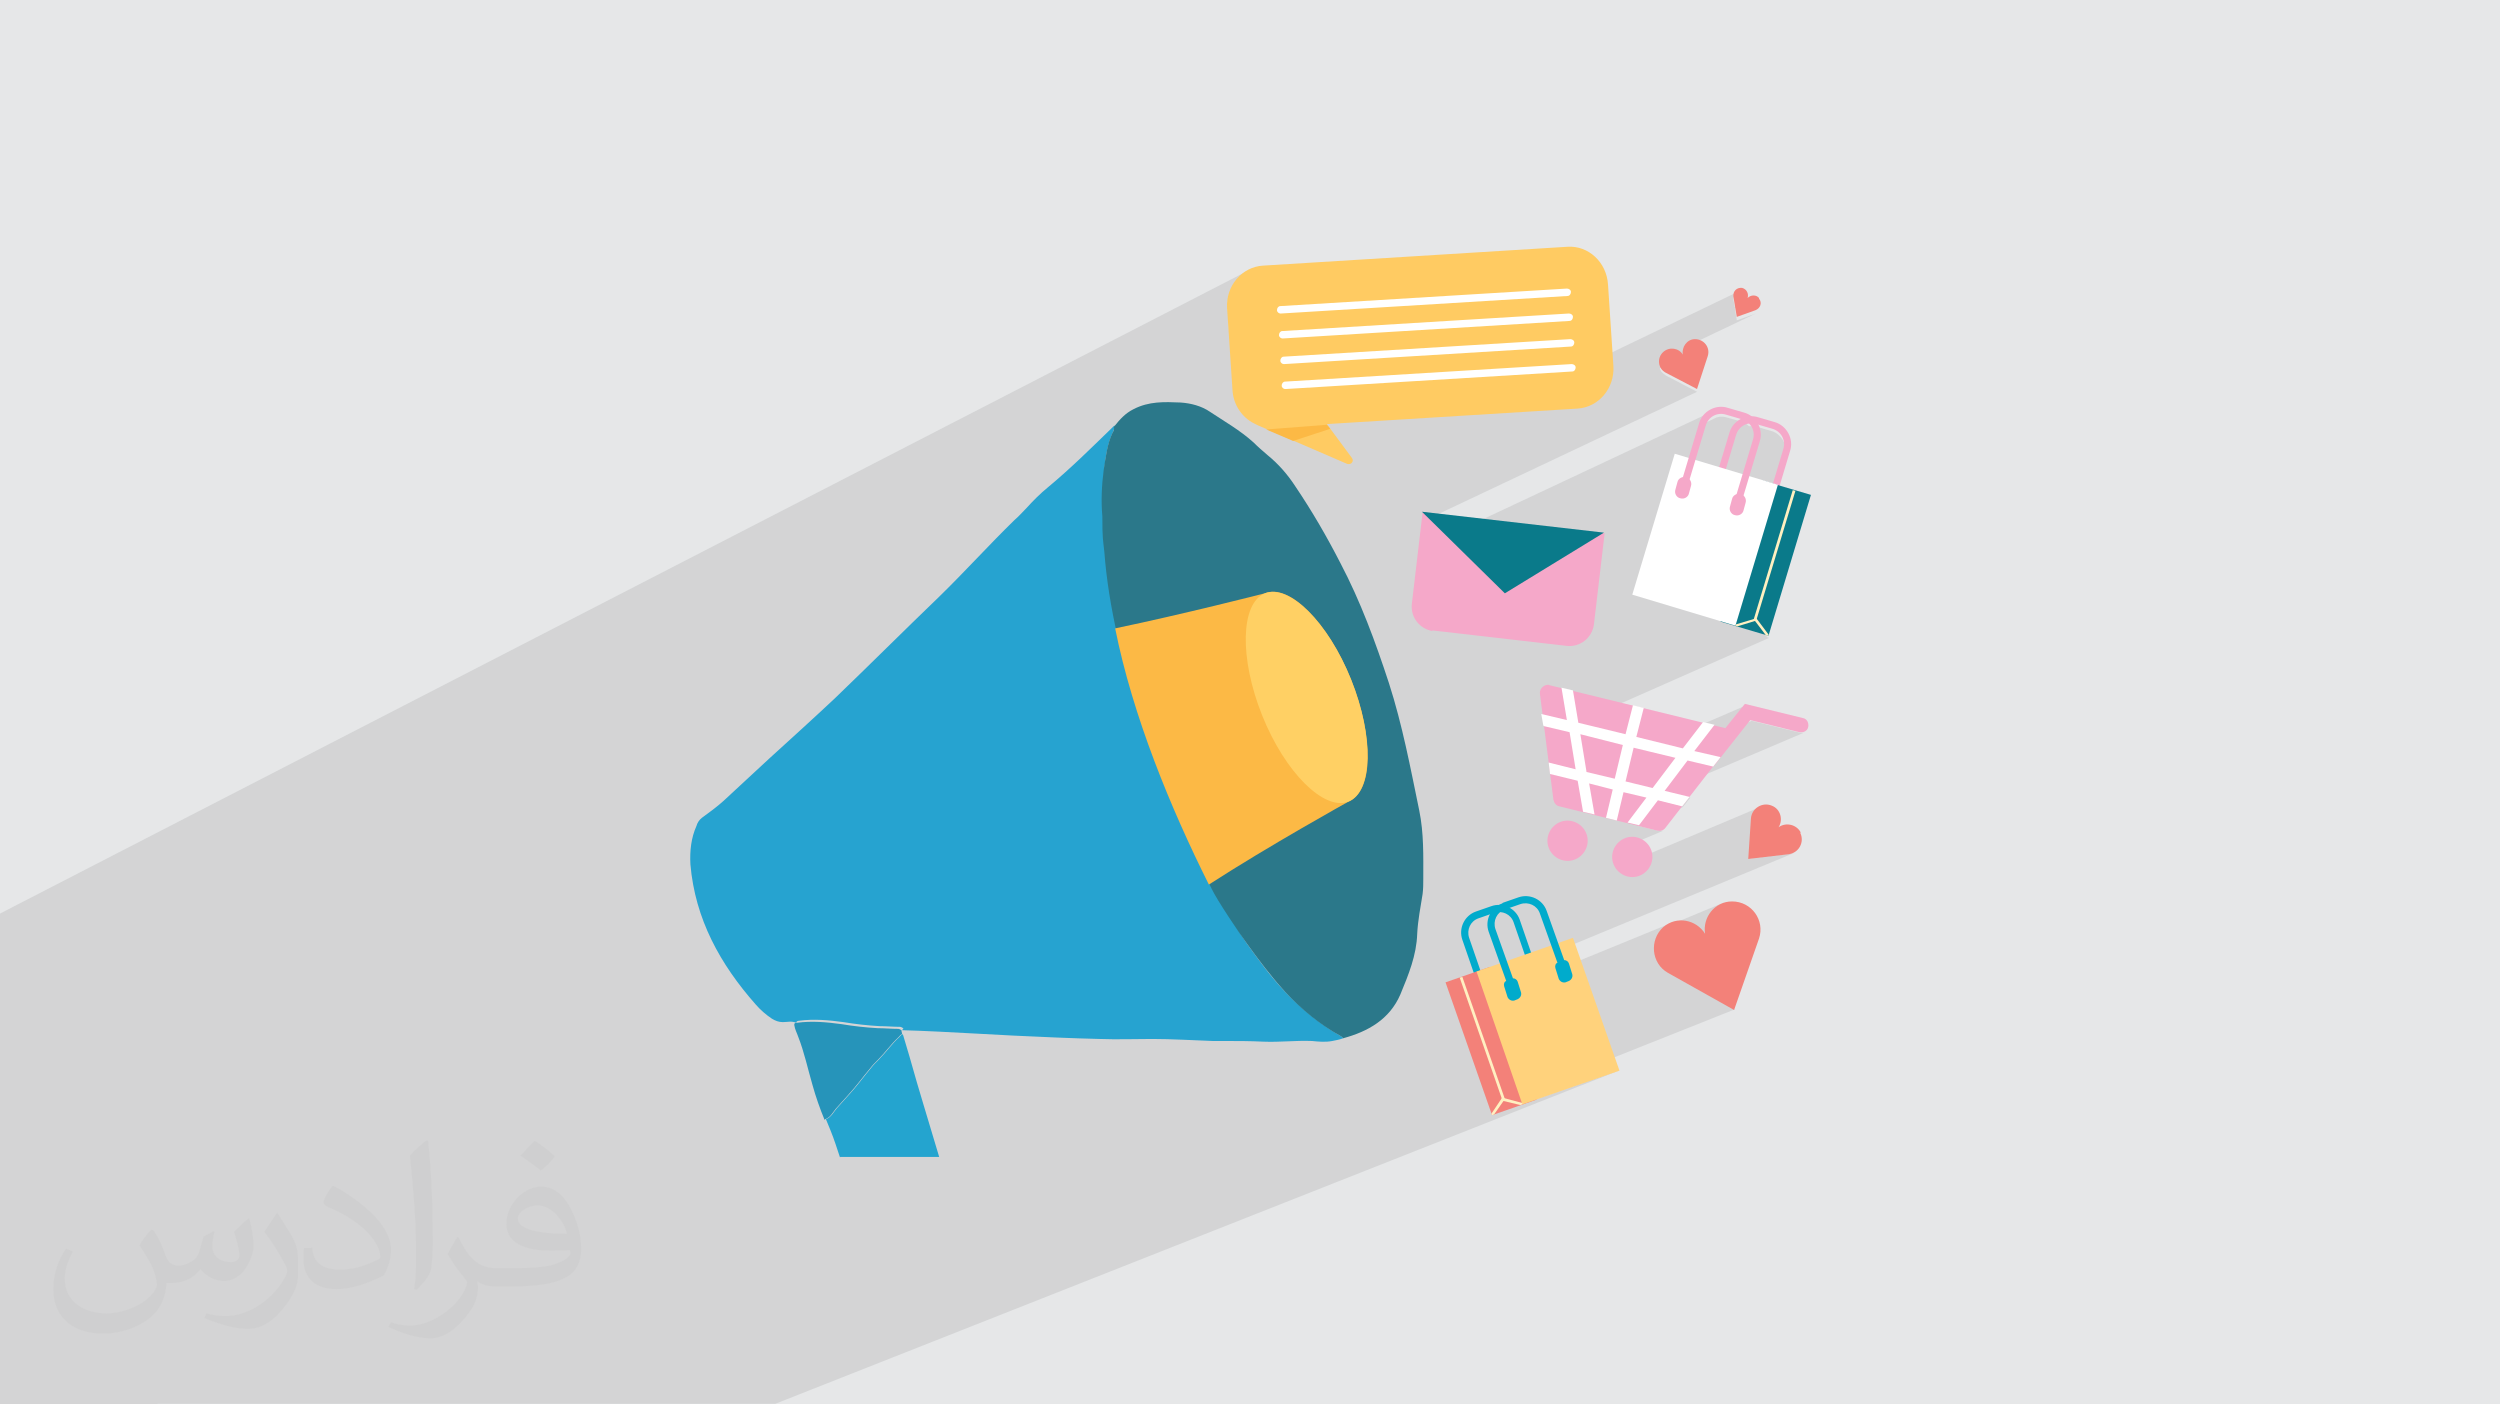 <?xml version="1.0" encoding="UTF-8"?>
<!DOCTYPE svg PUBLIC "-//W3C//DTD SVG 1.1//EN" "http://www.w3.org/Graphics/SVG/1.1/DTD/svg11.dtd">
<!-- Creator: CorelDRAW 2017 -->
<svg xmlns="http://www.w3.org/2000/svg" xml:space="preserve" width="3.708in" height="2.083in" version="1.1" style="shape-rendering:geometricPrecision; text-rendering:geometricPrecision; image-rendering:optimizeQuality; fill-rule:evenodd; clip-rule:evenodd"
viewBox="0 0 3708 2083"
 xmlns:xlink="http://www.w3.org/1999/xlink">
 <defs>
  <style type="text/css">
   <![CDATA[
    .fil0 {fill:#E6E7E8}
    .fil6 {fill:#FFF0C1;fill-rule:nonzero}
    .fil9 {fill:#FFD27C;fill-rule:nonzero}
    .fil15 {fill:#FFD064;fill-rule:nonzero}
    .fil10 {fill:#FFCB62;fill-rule:nonzero}
    .fil11 {fill:#FCB945;fill-rule:nonzero}
    .fil3 {fill:#F5A8C9;fill-rule:nonzero}
    .fil8 {fill:#F38179;fill-rule:nonzero}
    .fil16 {fill:#24A4CF;fill-rule:nonzero}
    .fil12 {fill:#26A3D0;fill-rule:nonzero}
    .fil14 {fill:#2694BA;fill-rule:nonzero}
    .fil13 {fill:#2B788A;fill-rule:nonzero}
    .fil7 {fill:#00ABCC;fill-rule:nonzero}
    .fil4 {fill:#0A7A8A;fill-rule:nonzero}
    .fil5 {fill:white;fill-rule:nonzero}
    .fil2 {fill:#373435;fill-opacity:0.031}
    .fil1 {fill:#373435;fill-opacity:0.102}
   ]]>
  </style>
 </defs>
 <g id="Layer_x0020_1">
  <polygon class="fil0" points="0,0 3708,0 3708,2083 0,2083 "/>
  <path class="fil1" d="M233 2083l-1 0 -8 0 0 0 -1 0 -12 0 -12 0 -10 0 -1 0 -1 0 -10 0 0 0 -11 0 -15 0 -5 0 -15 0 -1 0 -11 0 -5 0 -26 0 -3 0 -1 0 -6 0 -2 0 -5 0 -10 0 -3 0 -4 0 -13 0 -2 0 -7 0 -13 0 -19 0 0 -10 0 -2 0 0 0 -7 0 -4 0 -10 0 -5 0 -1 0 -1 0 -1 0 -5 0 -2 0 -11 0 -18 0 -3 0 -2 0 -6 0 -19 0 -53 0 -6 0 -9 0 -4 0 -32 0 -8 0 -97 0 0 0 -9 0 -31 0 -2 0 -2 0 -2 0 -2 0 -7 0 -8 0 -1 0 -27 0 -1 0 -3 0 -6 0 -8 0 -2 0 -12 0 -3 0 -2 0 -4 0 -17 0 -5 0 -3 0 -6 0 -3 0 -7 0 -13 0 -3 0 -6 0 0 0 -2 0 -8 0 -9 0 -5 0 -28 0 -5 0 0 0 -3 0 0 0 -12 0 -7 0 -9 0 0 0 -12 0 -7 0 -9 0 -3 0 0 0 -32 0 0 0 -31 0 -35 1852 -954 -5 3 -4 3 -4 4 -4 4 -3 4 -3 5 -3 5 -2 5 -2 6 -1 6 0 6 0 6 2 36 75 -38 1 0 1 0 425 -26 1 0 1 0 1 0 1 1 1 1 1 1 0 1 0 1 0 1 0 1 0 1 -1 1 -1 1 -1 1 -64 31 63 -4 1 0 1 0 1 0 1 1 1 1 1 1 0 1 0 1 0 1 0 1 0 1 -1 1 -1 1 -1 1 -64 31 64 -4 1 0 1 0 1 0 1 1 1 1 1 1 0 1 0 1 0 1 0 1 0 1 -1 1 -1 1 -1 1 -65 31 64 -4 1 0 1 0 1 0 1 1 1 1 1 1 0 1 239 -115 -2 2 -2 2 -1 2 -1 3 0 3 2 11 24 -11 -2 1 -2 2 -20 9 3 18 0 0 0 0 0 0 0 0 28 -10 -103 49 -1 1 -2 3 -1 4 -1 4 0 4 -34 16 0 1 2 4 3 3 4 3 46 24 0 0 0 0 0 0 -400 189 27 26 394 -185 -6 4 -5 5 -4 6 -2 5 21 -10 4 -2 5 -1 5 0 5 1 21 6 1 0 -1 0 3 1 4 2 4 3 1 1 2 0 5 0 5 1 24 7 4 2 4 3 3 3 3 4 2 4 1 5 0 5 -1 5 -23 77 38 -17 0 0 0 0 0 0 0 0 1 0 1 0 1 0 1 0 -58 192 0 0 0 0 0 0 0 0 -2 1 16 21 3 1 -283 125 1 5 14 3 67 -30 16 4 -11 43 30 7 132 -57 -29 36 -30 13 -4 5 71 -31 73 18 2 0 2 0 2 -1 -207 88 37 9 -11 14 -64 27 -1 1 28 7 2 0 2 0 2 0 2 0 -71 30 -1 2 -1 6 0 6 1 6 2 5 218 -92 -5 2 -4 3 -3 4 -2 5 -1 5 -2 30 47 -20 -4 2 -43 18 -2 29 0 0 0 0 0 0 0 0 60 -7 5 -1 -355 147 6 16 -1 1 -1 1 -1 1 0 1 0 1 0 1 0 1 0 1 1 2 171 -70 -4 2 -4 2 -4 3 0 0 89 -37 -4 2 -4 2 -4 3 -3 3 -3 3 -3 4 -2 4 -2 4 -1 4 -1 4 0 4 0 5 1 5 -76 31 1 4 2 4 2 4 3 4 3 4 4 3 4 3 98 55 0 0 0 0 0 0 -319 127 4 11 0 0 1 2 144 -50 -1253 495 -13 0 -2 0 -5 0 0 0 -1 0 -28 0 0 0 -1 0 -1 0 -3 0 -1 0 -4 0 -6 0 -192 0 -75 0 -26 0 -1 0 -9 0 -1 0 -8 0 -10 0 -19 0 -1 0 -2 0 -1 0 -1 0 -4 0 -3 0 -1 0 -5 0 -6 0 -10 0 -28 0 -1 0 -2 0 -2 0 0 0 -5 0 -4 0 -23 0 -2 0 0 0 0 0 0 0 0 0 0 0 -3 0 0 0 -3 0 -50 0 -1 0 -1 0 -28 0 -11 0 -2 0 -4 0 -4 0 -6 0 -1 0 -3 0 -5 0 -7 0 -15 0 -7 0 -3 0 -3 0 -3 0 -16 0 -7 0 -4 0 -4 0 -4 0 -5 0 -14 0 -1 0 -2 0 -10 0 -10 0 -2 0 -18 0 0 0 -2 0 -21 0 -5 0 -2 0 -18 0 0 0 -1 0 -2 0 -1 0 -4 0 -4 0 -5 0 -5 0 -4 0 -12 0 -10 0 -10 0 -17 0 -1 0 -2 0 -8 0 -8 0 -2 0 -2 0 -1 0 -5 0zm2376 -1641l0 0zm-39 895l0 0zm59 -142l0 0zm-45 -768l0 0zm-70 76l0 0zm158 733l0 0z"/>
  <path class="fil2" d="M228 1825c7,11 12,21 16,33 3,7 5,19 21,19 5,0 11,-1 17,-5 7,-3 12,-9 14,-17l6 -21 15 -8 1 1c-2,8 -3,16 -3,21 0,18 15,24 27,24 7,0 13,-3 13,-10 0,-8 -4,-23 -8,-35 7,-7 14,-14 22,-20l1 1c4,15 6,30 6,40 0,10 -4,20 -8,27 -7,14 -20,25 -36,25 -12,0 -25,-6 -34,-17l-1 0c-9,11 -22,20 -43,20l-7 0c-1,14 -4,24 -9,33 -13,25 -50,42 -85,42 -49,0 -74,-28 -74,-66 0,-23 8,-45 19,-60l10 4c-7,14 -12,27 -12,40 0,35 29,52 62,52 31,0 69,-19 75,-42 -3,-25 -12,-36 -26,-59 4,-8 10,-15 17,-23l1 0 0 0 0 0 0 0 3 1 0 0 0 0zm565 -133c10,6 20,14 30,23 -6,8 -12,15 -21,21 -10,-8 -20,-15 -30,-22 7,-8 14,-15 21,-22l0 0 0 0 0 0 0 0 0 0 0 0 0 0 0 0 0 0zm5 96c-17,0 -30,11 -30,19 0,17 33,23 73,23 -5,-20 -23,-42 -43,-42l0 0zm-37 93c22,0 41,-1 55,-4 16,-4 30,-12 30,-18 0,-1 0,-3 -1,-5 -9,1 -19,1 -29,1 -29,0 -52,-7 -61,-23 -2,-5 -4,-10 -4,-16 0,-16 7,-31 19,-42 10,-9 21,-14 33,-14 21,0 37,16 48,42 6,14 11,31 11,51 0,14 -4,25 -12,34 -16,15 -45,21 -90,21l-20 0 0 0 -5 0c-11,0 -19,-2 -26,-7l-1 0c0,3 1,5 1,8 0,10 -3,23 -10,33 -20,30 -42,43 -60,43 -19,0 -42,-7 -63,-17l4 -7c7,3 16,5 29,5 34,0 78,-33 84,-64 -1,-3 -4,-6 -7,-10 -10,-12 -16,-22 -22,-32 5,-10 10,-18 14,-25l2 0c14,29 28,46 57,46l5 0 0 0 21 0 0 0 0 0 0 0 0 0 0 0 0 0 -2 0 0 0 0 0zm-147 31c3,-14 3,-29 3,-43l0 -21c0,-39 -5,-96 -9,-134 7,-8 17,-17 25,-23l2 1c5,47 7,101 7,151 0,13 -1,26 -2,35 -1,12 -8,21 -22,35l-3 -1 -1 0 0 0 0 0zm-151 -62c1,18 10,33 41,33 20,0 36,-5 55,-14 3,-1 5,-3 5,-5 0,-12 -9,-27 -24,-41 -14,-13 -34,-25 -52,-32 -6,-3 -8,-5 -8,-8 0,-5 7,-16 13,-24l2 0c21,11 43,27 60,44 15,16 25,33 25,51 0,13 -4,26 -11,38 -23,11 -46,20 -70,20 -29,0 -49,-14 -49,-45 0,-3 0,-9 1,-16l10 0 0 0 0 0 0 0 0 0 0 0 0 0 2 -1 0 0 0 0zm-52 -52l18 29c7,11 13,22 13,41l0 24c0,19 -12,39 -32,60 -15,14 -29,19 -42,19 -19,0 -40,-6 -65,-16l3 -7c8,2 17,4 28,4 36,0 72,-26 89,-58 2,-4 3,-7 3,-9 0,-4 -2,-8 -4,-11 -9,-17 -19,-33 -30,-47 6,-9 12,-18 18,-27l1 0 0 0 0 0 0 0 0 0 0 0 0 0 0 -2 0 0 0 0z"/>
  <g id="_1445433487440">
   <path class="fil3" d="M2124 935l200 23c20,2 37,-12 40,-31l16 -136 -270 -31 -16 136c-2,20 12,37 31,40z"/>
   <polygon class="fil4" points="2379,790 2232,880 2109,759 "/>
   <path class="fil3" d="M2297 1016l262 64 29 -36 86 21c6,1 9,7 8,13 -1,6 -7,9 -13,8l-73 -18 -53 67c-1,1 -2,2 -3,3l-70 90c-3,4 -8,5 -12,4l-145 -36c-5,-1 -8,-5 -9,-10l-20 -157c-1,-8 7,-15 15,-13z"/>
   <path class="fil3" d="M2392 1264c-4,16 6,32 22,36 16,4 32,-6 36,-22 4,-16 -6,-32 -22,-36 -16,-4 -32,6 -36,22z"/>
   <path class="fil3" d="M2296 1240c-4,16 6,32 22,36 16,4 32,-6 36,-22 4,-16 -6,-32 -22,-36 -16,-4 -32,6 -36,22z"/>
   <path class="fil5" d="M2353 1145l42 10 12 -50 -63 -16 9 55zm98 24l34 -45 -62 -15 -12 50 41 10zm-162 -93l-3 -17 38 9 -8 -48 17 4 8 48 70 17 11 -43 16 4 -11 43 69 17 30 -39 17 4 -30 39 39 9 -11 14 -38 -9 -34 45 37 9 -11 14 -36 -9 -28 37 -17 -4 28 -37 -34 -8 -10 42 -16 -4 10 -42 -35 -9 8 46 -17 -4 -8 -46 -41 -10 -2 -17 40 10 -9 -55 -38 -9z"/>
   <path class="fil3" d="M2538 732l10 3 27 -90c4,-13 17,-20 30,-16l24 7c13,4 20,17 16,30l-27 90 10 3 27 -90c6,-18 -5,-38 -23,-43l-24 -7c-18,-6 -38,5 -43,23l-27 90z"/>
   <polygon class="fil4" points="2686,734 2615,713 2552,922 2623,943 "/>
   <polygon class="fil5" points="2637,719 2484,673 2421,882 2574,928 "/>
   <path class="fil3" d="M2493 718l10 3 27 -90c4,-13 17,-20 30,-16l24 7c13,4 20,17 16,30l-27 90 10 3 27 -90c6,-18 -5,-38 -23,-43l-24 -7c-18,-6 -38,5 -43,23l-27 90z"/>
   <path class="fil3" d="M2573 764l0 0c6,2 12,-2 13,-7l3 -11c2,-6 -2,-12 -7,-13l0 0c-6,-2 -12,2 -13,7l-3 11c-2,6 2,12 7,13z"/>
   <path class="fil3" d="M2492 739l0 0c6,2 12,-2 13,-7l3 -11c2,-6 -2,-12 -7,-13l0 0c-6,-2 -12,2 -13,7l-3 11c-2,6 2,12 7,13z"/>
   <path class="fil6" d="M2603 921c1,0 2,0 2,-1l58 -192c-1,0 -3,-1 -4,-1l-58 192c0,1 0,2 1,2z"/>
   <polygon class="fil6" points="2574,928 2575,926 2605,917 2623,941 2623,943 2619,942 2603,921 2577,929 "/>
   <path class="fil7" d="M2284 1449l-10 3 -29 -84c-4,-12 -17,-18 -29,-14l-23 8c-12,4 -18,17 -14,29l29 84 -10 3 -29 -84c-6,-17 3,-36 20,-42l23 -8c17,-6 36,3 42,20l29 84z"/>
   <polygon class="fil8" points="2144,1457 2210,1434 2279,1631 2213,1654 "/>
   <polygon class="fil9" points="2190,1441 2333,1391 2402,1588 2258,1638 "/>
   <path class="fil7" d="M2229 1339l23 -8c17,-6 36,3 42,20l26 73c3,0 6,2 7,5l5 16c1,4 -1,8 -5,10l-5 2c-4,1 -8,-1 -10,-5l-5 -16c-1,-3 0,-7 3,-8l-26 -73c-4,-12 -17,-18 -29,-14l-23 8c-12,4 -18,17 -14,29l26 73c3,0 6,2 7,5l5 16c1,4 -1,8 -5,10l-5 2c-4,1 -8,-1 -10,-5l-5 -16c-1,-3 0,-7 3,-8l-26 -73c-6,-17 3,-36 20,-42z"/>
   <path class="fil6" d="M2230 1632c-1,0 -2,0 -2,-1l-63 -181c1,0 3,-1 4,-1l63 181c0,1 0,2 -1,2z"/>
   <polygon class="fil6" points="2258,1638 2258,1636 2228,1628 2212,1652 2213,1654 2216,1653 2230,1633 2255,1639 "/>
   <path class="fil8" d="M2467 1375l0 0c20,-17 49,-11 62,10 -4,-24 14,-48 40,-48l0 0c29,0 49,28 40,55l-37 106 0 0 0 0 0 0 0 0 -98 -55c-25,-14 -28,-49 -7,-68z"/>
   <path class="fil8" d="M2671 1235l0 0c-6,-12 -22,-16 -33,-8 7,-11 3,-27 -10,-32l0 0c-14,-6 -30,4 -31,19l-4 60 0 0 0 0 0 0 0 0 60 -7c15,-2 24,-18 17,-32z"/>
   <path class="fil8" d="M2609 442l0 0c-4,-5 -12,-5 -17,0 2,-6 -1,-13 -8,-15l0 0c-8,-1 -14,5 -13,13l5 30 0 0 0 0 0 0 0 0 28 -10c7,-3 10,-11 5,-17z"/>
   <path class="fil8" d="M2514 503l0 0c-12,0 -20,12 -18,23 -6,-10 -20,-12 -29,-4l0 0c-10,9 -8,25 4,31l46 24 0 0 0 0 0 0 0 0 16 -49c4,-13 -6,-25 -19,-25z"/>
   <path class="fil10" d="M1873 394l452 -28c31,-2 58,23 60,56l8 121c2,33 -22,61 -53,63l-372 23 37 50c4,5 -1,11 -7,9l-132 -57c-2,-1 -4,-2 -6,-3l0 0c-18,-9 -31,-28 -32,-50l-8 -121c-2,-33 22,-61 53,-63z"/>
   <path class="fil5" d="M1900 465c0,0 0,0 0,0l425 -26c3,0 5,-3 5,-6 0,-3 -3,-5 -6,-5l-425 26c-3,0 -5,3 -5,6 0,3 3,5 5,5z"/>
   <path class="fil5" d="M1903 502c0,0 0,0 0,0l425 -26c3,0 5,-3 5,-6 0,-3 -3,-5 -6,-5l-425 26c-3,0 -5,3 -5,6 0,3 3,5 5,5z"/>
   <path class="fil5" d="M1905 540c0,0 0,0 0,0l425 -26c3,0 5,-3 5,-6 0,-3 -3,-5 -6,-5l-425 26c-3,0 -5,3 -5,6 0,3 3,5 5,5z"/>
   <path class="fil5" d="M1907 577c0,0 0,0 0,0l425 -26c3,0 5,-3 5,-6 0,-3 -3,-5 -6,-5l-425 26c-3,0 -5,3 -5,6 0,3 3,5 5,5z"/>
   <polygon class="fil11" points="1968,630 1878,637 1918,654 1973,636 "/>
   <path class="fil12" d="M1338 1528c36,1 72,3 109,5 19,1 37,2 56,3 43,2 85,4 128,5 26,1 52,0 78,0 30,0 60,2 90,3 5,0 11,0 16,0 20,0 39,0 59,1 24,1 48,-2 72,-1 10,1 20,2 30,0 5,-1 11,-2 16,-4 0,-2 -1,-2 -3,-3 -31,-18 -58,-40 -83,-66 -21,-22 -39,-47 -57,-72 -11,-16 -20,-32 -28,-50 -5,-10 -11,-20 -16,-31 -5,-7 -9,-15 -13,-23 -8,-16 -14,-32 -22,-47 -17,-31 -32,-62 -45,-95 -5,-13 -12,-25 -16,-39 -6,-21 -12,-42 -19,-63 -15,-44 -25,-90 -35,-136 -4,-21 -9,-42 -11,-63 -2,-11 -3,-23 -4,-34 -3,-18 -3,-36 -4,-54 -1,-23 0,-46 2,-69 2,-19 5,-38 13,-55 1,-3 3,-6 2,-9 -32,31 -64,63 -99,92 -11,9 -21,19 -31,30 -6,6 -12,13 -18,18 -38,37 -74,77 -112,114 -52,50 -103,101 -155,151 -32,30 -64,59 -97,89 -23,21 -45,42 -68,63 -10,9 -21,17 -32,25 -4,3 -7,8 -8,12 -8,18 -10,37 -9,57 7,81 44,148 97,208 7,8 15,15 24,21 5,3 10,5 16,5 7,0 13,-2 20,1 0,-2 2,-3 4,-3 22,-3 44,-1 66,2 18,3 36,5 54,6 10,0 20,1 30,1 2,0 4,2 5,2z"/>
   <path class="fil13" d="M1652 633c1,3 0,6 -2,9 -8,17 -10,36 -13,55 -3,23 -4,46 -2,69 0,34 1,34 3,53 12,161 85,350 159,499 8,17 41,66 52,81 18,25 36,49 57,72 24,26 52,49 83,66 1,1 3,1 3,3 37,-10 69,-28 85,-65 12,-29 24,-58 25,-90 1,-20 5,-40 8,-59 1,-8 1,-15 1,-22 0,-34 1,-68 -6,-102 -13,-63 -25,-127 -45,-189 -20,-61 -42,-121 -72,-178 -20,-39 -42,-77 -67,-114 -11,-17 -25,-33 -41,-46 -7,-6 -14,-12 -21,-19 -20,-18 -43,-31 -64,-45 -13,-9 -29,-13 -44,-14 -24,-1 -47,-2 -70,10 -12,6 -20,15 -28,25z"/>
   <path class="fil14" d="M1224 1660c8,-3 11,-10 16,-16 6,-7 12,-13 18,-20 12,-13 22,-27 33,-40 3,-4 7,-8 11,-12 11,-11 20,-24 31,-34 2,-2 3,-4 5,-4 0,-2 -1,-4 -1,-6 -2,-1 -3,-2 -5,-2 -10,0 -20,-1 -30,-1 -18,-1 -36,-3 -54,-6 -22,-3 -44,-5 -66,-2 -2,0 -4,0 -4,3 1,7 4,12 6,18 9,23 14,47 21,71 5,18 11,35 18,52z"/>
   <path class="fil11" d="M1876 880c36,-15 94,43 128,128 34,85 33,166 -4,181 0,0 -119,66 -207,123 -57,-114 -113,-250 -139,-380 101,-21 222,-52 222,-52z"/>
   <path class="fil15" d="M1872 1061c34,85 92,142 128,128 36,-15 38,-96 4,-181 -34,-85 -92,-142 -128,-128 -36,15 -38,96 -4,181z"/>
   <path class="fil16" d="M1246 1717c-20,-59 13,38 -7,-21 -4,-12 -9,-24 -14,-36 8,-3 11,-10 16,-16 6,-7 12,-13 18,-20 12,-13 22,-27 33,-40 3,-4 7,-8 11,-12 11,-11 20,-24 31,-34 2,-2 3,-4 5,-4 0,1 1,2 1,3 16,53 13,46 29,99l24 80 -147 0z"/>
  </g>
 </g>
</svg>
